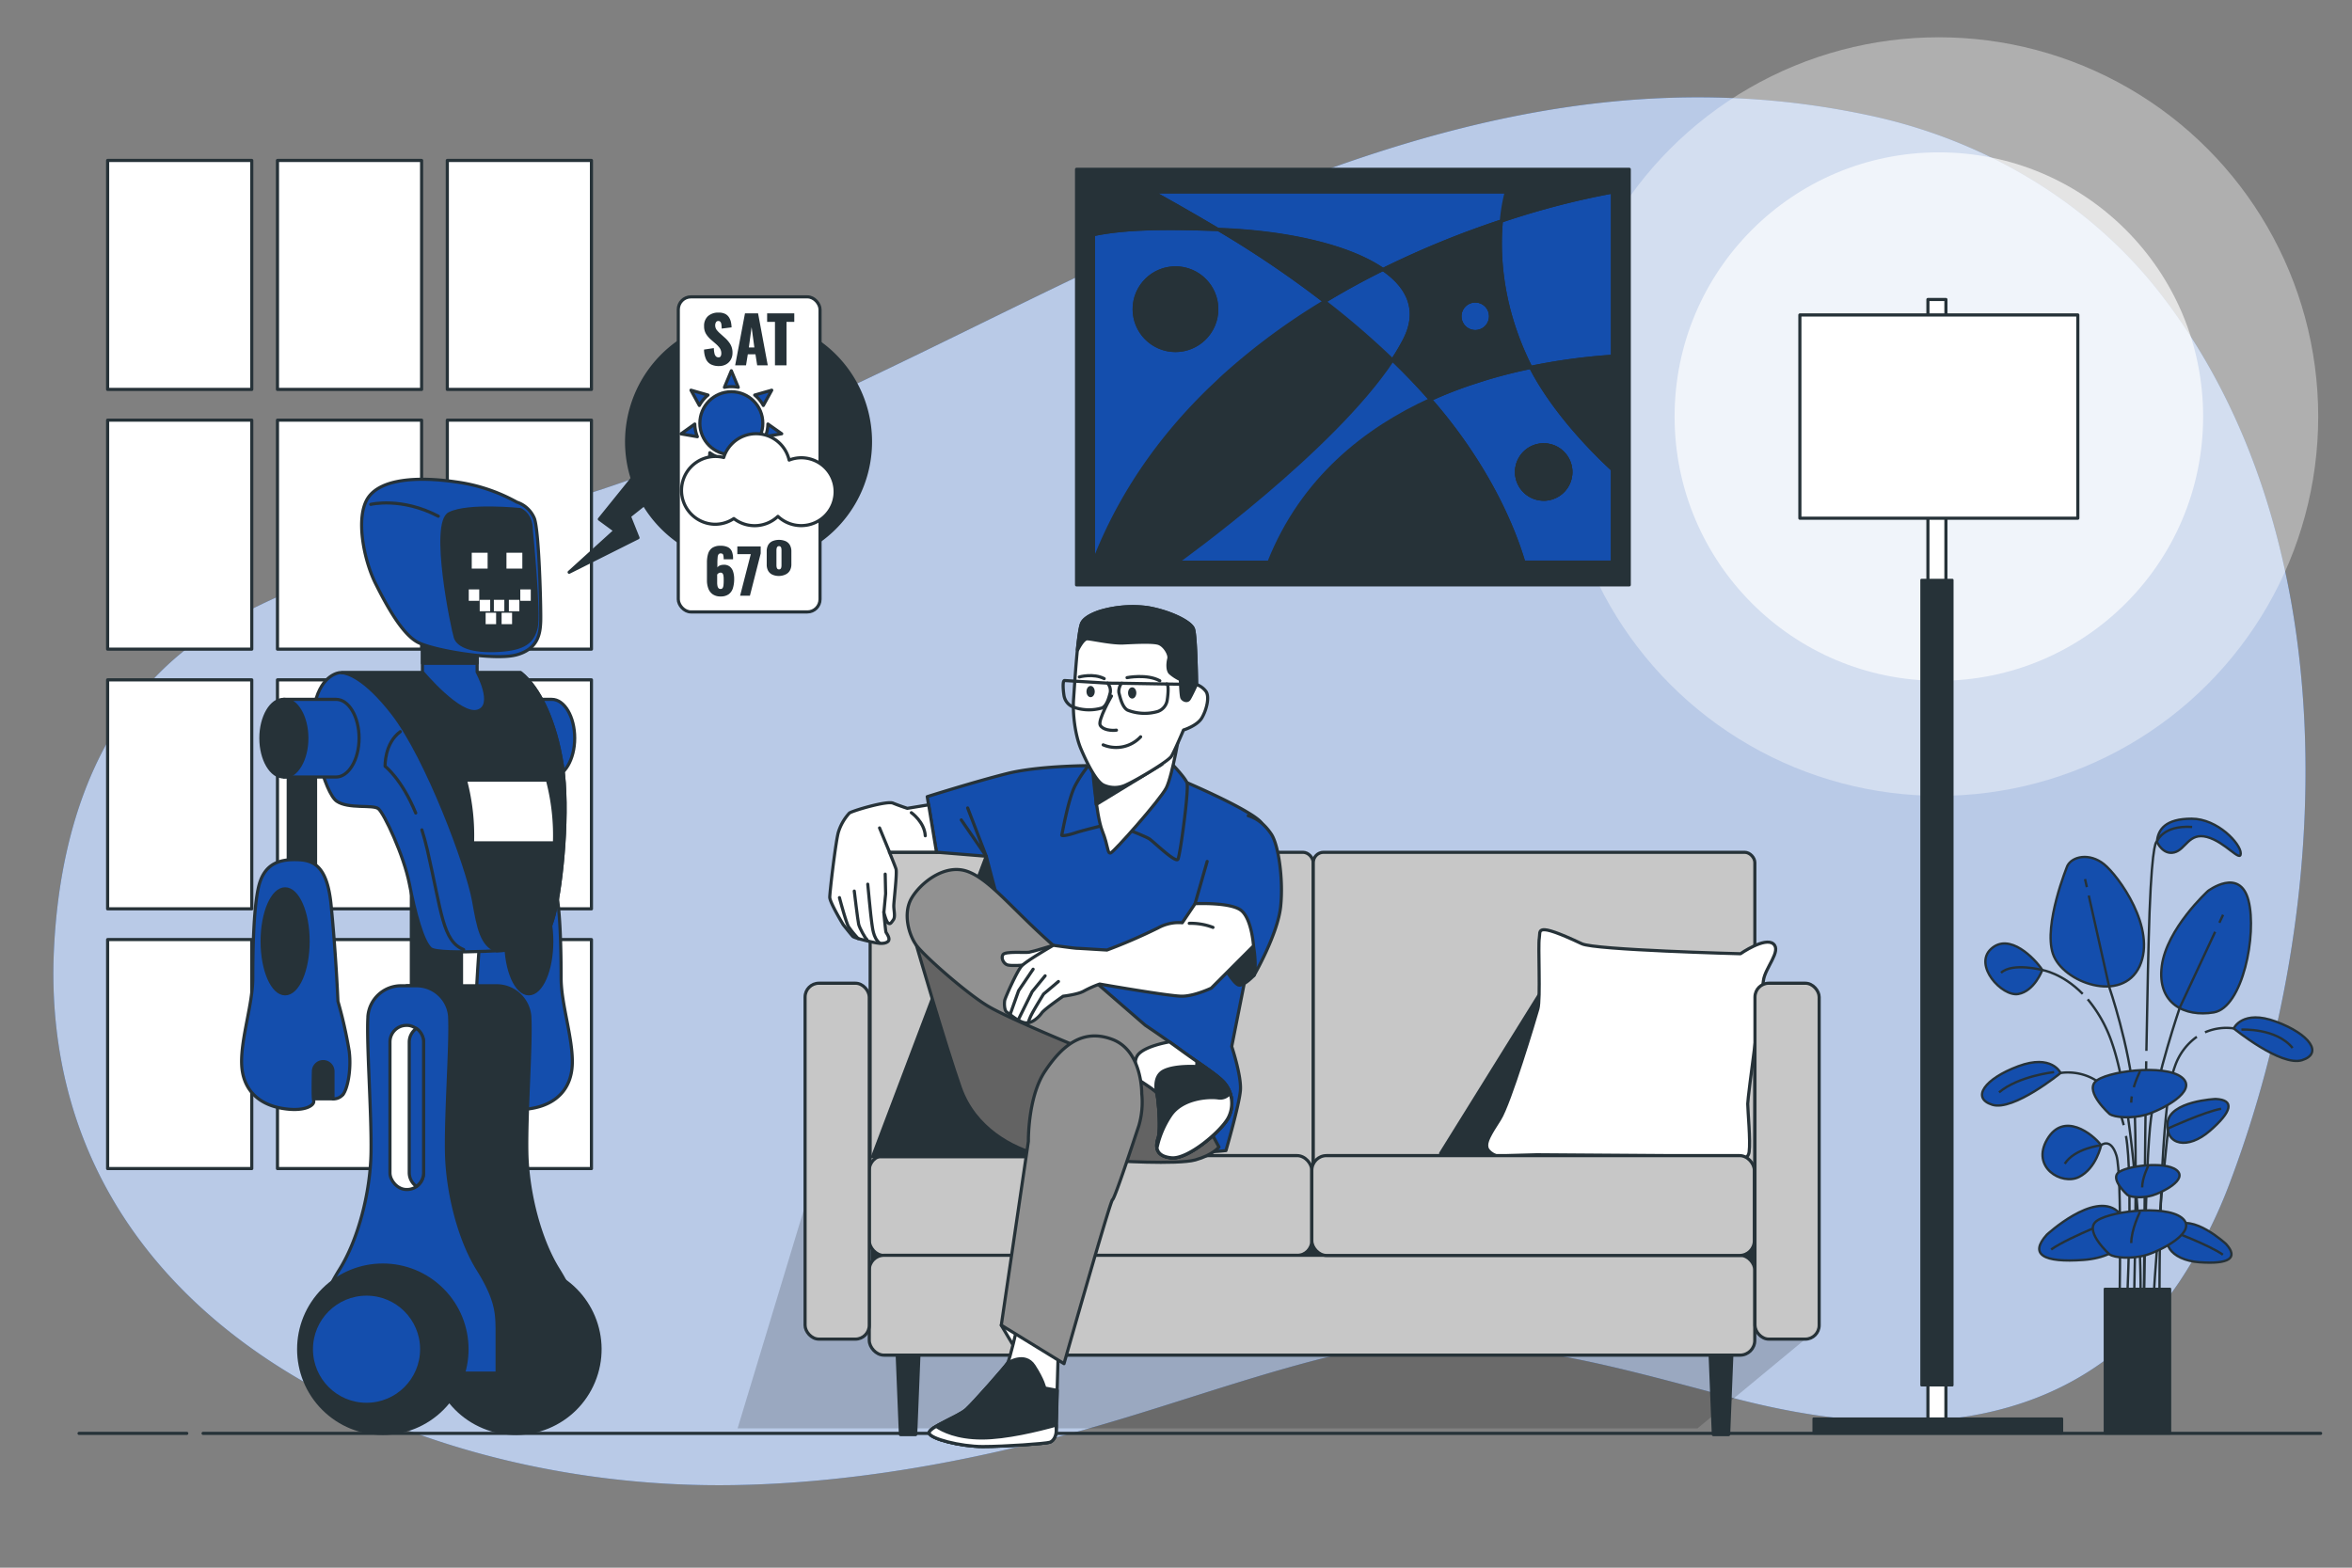 <svg xmlns="http://www.w3.org/2000/svg" viewBox="0 0 750 500"><rect x="0" y="0" width="750" height="500" fill="#808080" stroke="none"/><g id="freepik--background-simple--inject-63"><path d="M274.23,121.89C375.38,74,479.42,11.35,596.93,37c36.43,7.94,69.59,27.81,92,56.7,59.93,77.23,55.06,195.53,22.5,282.48a155.87,155.87,0,0,1-16.38,32.48c-33,49.06-88.74,51.37-142.46,37.19-45.46-12-85.73-24.35-132.69-12.15-26,6.76-51.21,16.05-77.12,23.12-35.28,9.63-71.65,16.17-108.39,16.83C137.19,475.39,26.15,427.7,17.54,323.3A156.88,156.88,0,0,1,17.2,303c1.94-41.68,16.26-83.42,56-105.06,39.91-21.75,87.26-30.35,130-45.78C227.39,143.34,250.94,132.92,274.23,121.89Z" style="fill:#144EAD"></path><path d="M274.23,121.89C375.38,74,479.42,11.35,596.93,37c36.43,7.94,69.59,27.81,92,56.7,59.93,77.23,55.06,195.53,22.5,282.48a155.87,155.87,0,0,1-16.38,32.48c-33,49.06-88.74,51.37-142.46,37.19-45.46-12-85.73-24.35-132.69-12.15-26,6.76-51.21,16.05-77.12,23.12-35.28,9.63-71.65,16.17-108.39,16.83C137.19,475.39,26.15,427.7,17.54,323.3A156.88,156.88,0,0,1,17.2,303c1.94-41.68,16.26-83.42,56-105.06,39.91-21.75,87.26-30.35,130-45.78C227.39,143.34,250.94,132.92,274.23,121.89Z" style="fill:#fff;opacity:0.7"></path></g><g id="freepik--Floor--inject-63"><line x1="59.56" y1="457.16" x2="25.21" y2="457.16" style="fill:none;stroke:#263238;stroke-linecap:round;stroke-linejoin:round"></line><line x1="740" y1="457.16" x2="64.76" y2="457.16" style="fill:none;stroke:#263238;stroke-linecap:round;stroke-linejoin:round"></line></g><g id="freepik--Window--inject-63"><rect x="34.32" y="51.17" width="45.96" height="73.04" style="fill:#fff;stroke:#263238;stroke-linecap:round;stroke-linejoin:round"></rect><rect x="88.48" y="51.17" width="45.96" height="73.04" style="fill:#fff;stroke:#263238;stroke-linecap:round;stroke-linejoin:round"></rect><rect x="142.64" y="51.17" width="45.96" height="73.04" style="fill:#fff;stroke:#263238;stroke-linecap:round;stroke-linejoin:round"></rect><rect x="34.32" y="134" width="45.96" height="73.04" style="fill:#fff;stroke:#263238;stroke-linecap:round;stroke-linejoin:round"></rect><rect x="88.48" y="134" width="45.96" height="73.04" style="fill:#fff;stroke:#263238;stroke-linecap:round;stroke-linejoin:round"></rect><rect x="142.64" y="134" width="45.96" height="73.04" style="fill:#fff;stroke:#263238;stroke-linecap:round;stroke-linejoin:round"></rect><rect x="34.32" y="216.83" width="45.96" height="73.04" style="fill:#fff;stroke:#263238;stroke-linecap:round;stroke-linejoin:round"></rect><rect x="88.48" y="216.83" width="45.96" height="73.04" style="fill:#fff;stroke:#263238;stroke-linecap:round;stroke-linejoin:round"></rect><rect x="142.64" y="216.83" width="45.96" height="73.04" style="fill:#fff;stroke:#263238;stroke-linecap:round;stroke-linejoin:round"></rect><rect x="34.32" y="299.67" width="45.96" height="73.04" style="fill:#fff;stroke:#263238;stroke-linecap:round;stroke-linejoin:round"></rect><rect x="88.48" y="299.67" width="45.96" height="73.04" style="fill:#fff;stroke:#263238;stroke-linecap:round;stroke-linejoin:round"></rect><rect x="142.64" y="299.67" width="45.96" height="73.04" style="fill:#fff;stroke:#263238;stroke-linecap:round;stroke-linejoin:round"></rect></g><g id="freepik--Lamp--inject-63"><circle cx="618.26" cy="132.86" r="120.97" style="fill:#fff;opacity:0.37"></circle><circle cx="618.26" cy="132.86" r="84.27" style="fill:#fff;opacity:0.66"></circle><rect x="614.77" y="95.52" width="5.74" height="357.8" style="fill:#fff;stroke:#263238;stroke-linecap:round;stroke-linejoin:round"></rect><rect x="573.94" y="100.45" width="88.63" height="64.83" style="fill:#fff;stroke:#263238;stroke-linecap:round;stroke-linejoin:round"></rect><rect x="612.72" y="184.97" width="9.85" height="256.86" style="fill:#263238;stroke:#263238;stroke-linecap:round;stroke-linejoin:round;stroke-width:0.75px"></rect><rect x="578.32" y="452.46" width="79.21" height="4.7" style="fill:#263238;stroke:#263238;stroke-linecap:round;stroke-linejoin:round;stroke-width:0.75px"></rect></g><g id="freepik--Plant--inject-63"><path d="M651.25,309.35s-2.46,6.76-7.68,7.68-14.44-9.22-8.61-14.44S648.79,305.66,651.25,309.35Z" style="fill:#144EAD;stroke:#263238;stroke-linecap:round;stroke-linejoin:round;stroke-width:0.75px"></path><path d="M659.23,276.17s-7.68,18.74-4.61,28,22.12,16,27.65,4-6.76-28.87-11.37-32.56S660.77,273.1,659.23,276.17Z" style="fill:#144EAD;stroke:#263238;stroke-linecap:round;stroke-linejoin:round;stroke-width:0.75px"></path><path d="M704.08,284.16s-13.21,12-14.74,24,7.37,16.28,16.58,14.74S719.75,298,717,287.23,704.08,284.16,704.08,284.16Z" style="fill:#144EAD;stroke:#263238;stroke-linecap:round;stroke-linejoin:round;stroke-width:0.75px"></path><path d="M706.54,350.51s-14.75.62-15.36,7.68,6.45,8.6,13.51,2.46S712.68,350.82,706.54,350.51Z" style="fill:#144EAD;stroke:#263238;stroke-linecap:round;stroke-linejoin:round;stroke-width:0.75px"></path><path d="M691.42,359.87s11.62-5.31,16.86-6.24" style="fill:none;stroke:#263238;stroke-miterlimit:10;stroke-width:0.75px"></path><path d="M709.82,396.74s-10.83-10-16.27-5.48-1.55,10.64,7.79,11.32S713.94,401.31,709.82,396.74Z" style="fill:#144EAD;stroke:#263238;stroke-linecap:round;stroke-linejoin:round;stroke-width:0.75px"></path><path d="M692.53,392.62s12,4.49,16.3,7.56" style="fill:none;stroke:#263238;stroke-miterlimit:10;stroke-width:0.75px"></path><path d="M652.69,393.79s14.93-13.82,22.44-7.55,2.14,14.66-10.73,15.6S647,400.09,652.69,393.79Z" style="fill:#144EAD;stroke:#263238;stroke-linecap:round;stroke-linejoin:round;stroke-width:0.75px"></path><path d="M676.54,388.11s-16.49,6.19-22.48,10.41" style="fill:none;stroke:#263238;stroke-miterlimit:10;stroke-width:0.75px"></path><path d="M670,365.26s-1.53,7.37-7.06,10.13-15.36-3.07-10.14-12S667.22,361.57,670,365.26Z" style="fill:#144EAD;stroke:#263238;stroke-linecap:round;stroke-linejoin:round;stroke-width:0.75px"></path><path d="M657.08,342.22s-2.76-6.15-13.51-2.15-15.06,10.13-8.3,12.28S657.08,342.22,657.08,342.22Z" style="fill:#144EAD;stroke:#263238;stroke-linecap:round;stroke-linejoin:round;stroke-width:0.75px"></path><path d="M655,341.94s-11.39,1.23-17.54,6.46" style="fill:none;stroke:#263238;stroke-miterlimit:10;stroke-width:0.75px"></path><path d="M687.8,268.49s1.84,4.3,5.53,3.38,4.61-6.45,10.44-4.91,10.75,8.29,10.75,5.22-7.37-11.06-15.66-11.06S688.11,264.5,687.8,268.49Z" style="fill:#144EAD;stroke:#263238;stroke-linecap:round;stroke-linejoin:round;stroke-width:0.75px"></path><path d="M657.08,342.22s13.23-2.54,18.74,12.15a41.89,41.89,0,0,1,1.38,4.49" style="fill:none;stroke:#263238;stroke-miterlimit:10;stroke-width:0.75px"></path><path d="M712.28,328s2.77-6.15,13.52-2.15,15.05,10.13,8.29,12.28S712.28,328,712.28,328Z" style="fill:#144EAD;stroke:#263238;stroke-linecap:round;stroke-linejoin:round;stroke-width:0.75px"></path><path d="M714.74,328.39s11.08-.61,16.31,5.85" style="fill:none;stroke:#263238;stroke-miterlimit:10;stroke-width:0.75px"></path><path d="M712.28,328a17,17,0,0,0-9.15,1.25" style="fill:none;stroke:#263238;stroke-miterlimit:10;stroke-width:0.75px"></path><path d="M664.13,317c-6.48-6.62-12.88-7.62-12.88-7.62s-9.46-2.5-13.16.88" style="fill:none;stroke:#263238;stroke-miterlimit:10;stroke-width:0.75px"></path><line x1="665.45" y1="282.94" x2="664.87" y2="280.37" style="fill:none;stroke:#263238;stroke-miterlimit:10;stroke-width:0.75px"></line><path d="M680.41,418.74s1.37-52.9,0-69-7.81-34.89-7.81-34.89l-6.54-29.23" style="fill:none;stroke:#263238;stroke-miterlimit:10;stroke-width:0.75px"></path><line x1="707.71" y1="294.3" x2="708.89" y2="291.76" style="fill:none;stroke:#263238;stroke-miterlimit:10;stroke-width:0.75px"></line><path d="M683.62,418.68s.46-48.25,2.29-62,9.18-35.34,9.18-35.34l11.27-24.15" style="fill:none;stroke:#263238;stroke-miterlimit:10;stroke-width:0.75px"></path><path d="M691.42,359.87s-3.21,27.67-5,58.88" style="fill:none;stroke:#263238;stroke-miterlimit:10;stroke-width:0.75px"></path><path d="M675.82,418.68s.91-44.12-.92-50.09-4.92-3.33-4.92-3.33-8.49,1-11.57,5.92" style="fill:none;stroke:#263238;stroke-miterlimit:10;stroke-width:0.75px"></path><path d="M677.93,362.3c2.4,13.45.18,56.43.18,56.43" style="fill:none;stroke:#263238;stroke-miterlimit:10;stroke-width:0.75px"></path><path d="M700.52,330.68a19.15,19.15,0,0,0-7,9.46c-5.51,14.68-4.88,78.61-4.88,78.61" style="fill:none;stroke:#263238;stroke-miterlimit:10;stroke-width:0.75px"></path><path d="M665.73,318.72a43.4,43.4,0,0,1,7.79,14.07c7.35,21.12,10.1,75.79,8.72,85.89" style="fill:none;stroke:#263238;stroke-miterlimit:10;stroke-width:0.75px"></path><path d="M684.38,338.48c-.44,26.65-.76,80.2-.76,80.2" style="fill:none;stroke:#263238;stroke-miterlimit:10;stroke-width:0.75px"></path><path d="M684.44,335.16c.3-17.62.66-34.86,1-44.14.91-23.86,2.34-22.53,2.34-22.53s1.7-5.36,11.24-4.74" style="fill:none;stroke:#263238;stroke-miterlimit:10;stroke-width:0.75px"></path><path d="M672.68,355.29s-7.68-6.85-4.6-10.22,22.11-5.84,27.64-1.46-6.76,10.55-11.36,11.9S674.22,356.41,672.68,355.29Z" style="fill:#144EAD;stroke:#263238;stroke-linecap:round;stroke-linejoin:round;stroke-width:0.75px"></path><path d="M679.78,349.68a13.06,13.06,0,0,0-.17,2" style="fill:none;stroke:#263238;stroke-miterlimit:10;stroke-width:0.75px"></path><path d="M682.42,341.68a34,34,0,0,0-2,5.09" style="fill:none;stroke:#263238;stroke-miterlimit:10;stroke-width:0.75px"></path><path d="M672.68,400.06s-7.68-6.85-4.6-10.21,22.11-5.84,27.64-1.46-6.76,10.55-11.36,11.9S674.22,401.18,672.68,400.06Z" style="fill:#144EAD;stroke:#263238;stroke-linecap:round;stroke-linejoin:round;stroke-width:0.75px"></path><path d="M682.42,386.46s-2.81,5.62-2.81,10" style="fill:none;stroke:#263238;stroke-miterlimit:10;stroke-width:0.75px"></path><path d="M678.4,381.12s-5.21-4.65-3.13-6.93,15-4,18.77-1-4.58,7.16-7.71,8.08S679.44,381.89,678.4,381.12Z" style="fill:#144EAD;stroke:#263238;stroke-linecap:round;stroke-linejoin:round;stroke-width:0.75px"></path><path d="M685,371.89s-1.91,3.82-1.91,6.82" style="fill:none;stroke:#263238;stroke-miterlimit:10;stroke-width:0.75px"></path><rect x="671.19" y="411.07" width="20.79" height="46.1" style="fill:#263238;stroke:#263238;stroke-linecap:round;stroke-linejoin:round;stroke-width:0.75px"></rect></g><g id="freepik--Picture--inject-63"><path d="M470.43,96a4.89,4.89,0,1,0,4.89,4.89A4.89,4.89,0,0,0,470.43,96Zm0,0a4.89,4.89,0,1,0,4.89,4.89A4.89,4.89,0,0,0,470.43,96ZM442.2,151.67a6,6,0,1,0,6,6A6,6,0,0,0,442.2,151.67ZM470.43,96a4.89,4.89,0,1,0,4.89,4.89A4.89,4.89,0,0,0,470.43,96Zm21.82,45.91a8.66,8.66,0,1,0,8.66,8.65A8.65,8.65,0,0,0,492.25,141.89Zm0,0a8.66,8.66,0,1,0,8.66,8.65A8.65,8.65,0,0,0,492.25,141.89ZM470.43,96a4.89,4.89,0,1,0,4.89,4.89A4.89,4.89,0,0,0,470.43,96ZM442.2,151.67a6,6,0,1,0,6,6A6,6,0,0,0,442.2,151.67Zm0,0a6,6,0,1,0,6,6A6,6,0,0,0,442.2,151.67ZM441,85.94c-6.15,3-12.39,6.44-18.61,10.21a263.93,263.93,0,0,1,21.67,18.66,66.94,66.94,0,0,0,3.8-6.43C452.61,99.11,449.22,91.6,441,85.94Zm29.43,10a4.89,4.89,0,1,0,4.89,4.89A4.89,4.89,0,0,0,470.43,96Zm21.82,45.91a8.66,8.66,0,1,0,8.66,8.65A8.65,8.65,0,0,0,492.25,141.89Zm0,0a8.66,8.66,0,1,0,8.66,8.65A8.65,8.65,0,0,0,492.25,141.89ZM470.43,96a4.89,4.89,0,1,0,4.89,4.89A4.89,4.89,0,0,0,470.43,96ZM441,85.94c-6.15,3-12.39,6.44-18.61,10.21a263.93,263.93,0,0,1,21.67,18.66,66.94,66.94,0,0,0,3.8-6.43C452.61,99.11,449.22,91.6,441,85.94Zm1.2,65.73a6,6,0,1,0,6,6A6,6,0,0,0,442.2,151.67Zm0,0a6,6,0,1,0,6,6A6,6,0,0,0,442.2,151.67ZM441,85.94c-6.15,3-12.39,6.44-18.61,10.21a263.93,263.93,0,0,1,21.67,18.66,66.94,66.94,0,0,0,3.8-6.43C452.61,99.11,449.22,91.6,441,85.94Zm29.43,10a4.89,4.89,0,1,0,4.89,4.89A4.89,4.89,0,0,0,470.43,96Zm21.82,45.91a8.66,8.66,0,1,0,8.66,8.65A8.65,8.65,0,0,0,492.25,141.89Zm0,0a8.66,8.66,0,1,0,8.66,8.65A8.65,8.65,0,0,0,492.25,141.89ZM470.43,96a4.89,4.89,0,1,0,4.89,4.89A4.89,4.89,0,0,0,470.43,96ZM441,85.94c-6.15,3-12.39,6.44-18.61,10.21a263.93,263.93,0,0,1,21.67,18.66,66.94,66.94,0,0,0,3.8-6.43C452.61,99.11,449.22,91.6,441,85.94Zm1.2,65.73a6,6,0,1,0,6,6A6,6,0,0,0,442.2,151.67Zm0,0a6,6,0,1,0,6,6A6,6,0,0,0,442.2,151.67ZM441,85.94c-6.15,3-12.39,6.44-18.61,10.21a263.93,263.93,0,0,1,21.67,18.66,66.94,66.94,0,0,0,3.8-6.43C452.61,99.11,449.22,91.6,441,85.94Zm29.43,10a4.89,4.89,0,1,0,4.89,4.89A4.89,4.89,0,0,0,470.43,96Zm21.82,45.91a8.66,8.66,0,1,0,8.66,8.65A8.65,8.65,0,0,0,492.25,141.89Zm0,0a8.66,8.66,0,1,0,8.66,8.65A8.65,8.65,0,0,0,492.25,141.89ZM470.43,96a4.89,4.89,0,1,0,4.89,4.89A4.89,4.89,0,0,0,470.43,96ZM441,85.94c-6.15,3-12.39,6.44-18.61,10.21a263.93,263.93,0,0,1,21.67,18.66,66.94,66.94,0,0,0,3.8-6.43C452.61,99.11,449.22,91.6,441,85.94Zm1.2,65.73a6,6,0,1,0,6,6A6,6,0,0,0,442.2,151.67Zm0,0a6,6,0,1,0,6,6A6,6,0,0,0,442.2,151.67ZM441,85.94c-6.15,3-12.39,6.44-18.61,10.21a263.93,263.93,0,0,1,21.67,18.66,66.94,66.94,0,0,0,3.8-6.43C452.61,99.11,449.22,91.6,441,85.94Zm29.43,10a4.89,4.89,0,1,0,4.89,4.89A4.89,4.89,0,0,0,470.43,96Zm21.82,45.91a8.66,8.66,0,1,0,8.66,8.65A8.65,8.65,0,0,0,492.25,141.89Zm0,0a8.66,8.66,0,1,0,8.66,8.65A8.65,8.65,0,0,0,492.25,141.89ZM470.43,96a4.89,4.89,0,1,0,4.89,4.89A4.89,4.89,0,0,0,470.43,96ZM441,85.94c-6.15,3-12.39,6.44-18.61,10.21a263.93,263.93,0,0,1,21.67,18.66,66.94,66.94,0,0,0,3.8-6.43C452.61,99.11,449.22,91.6,441,85.94Zm1.2,65.73a6,6,0,1,0,6,6A6,6,0,0,0,442.2,151.67ZM343.29,54V186.54H519.53V54ZM514.12,179.3H404.64c10.6-26.78,31.09-42.58,51.49-51.87-3.87-4.4-7.91-8.61-12.07-12.62-19,28.76-67.18,63.42-68.68,64.49H348.7v-118H480.32a54.63,54.63,0,0,0-1.57,9.25,255,255,0,0,1,35.37-9.25Zm-21.87-20.1a8.66,8.66,0,1,0-8.65-8.66A8.66,8.66,0,0,0,492.25,159.2ZM470.43,96a4.89,4.89,0,1,0,4.89,4.89A4.89,4.89,0,0,0,470.43,96ZM441,85.94c-6.15,3-12.39,6.44-18.61,10.21a263.93,263.93,0,0,1,21.67,18.66,66.94,66.94,0,0,0,3.8-6.43C452.61,99.11,449.22,91.6,441,85.94Zm1.2,65.73a6,6,0,1,0,6,6A6,6,0,0,0,442.2,151.67Zm0,0a6,6,0,1,0,6,6A6,6,0,0,0,442.2,151.67ZM441,85.94c-6.15,3-12.39,6.44-18.61,10.21a263.93,263.93,0,0,1,21.67,18.66,66.94,66.94,0,0,0,3.8-6.43C452.61,99.11,449.22,91.6,441,85.94Zm29.43,10a4.89,4.89,0,1,0,4.89,4.89A4.89,4.89,0,0,0,470.43,96Zm21.82,45.91a8.66,8.66,0,1,0,8.66,8.65A8.65,8.65,0,0,0,492.25,141.89Zm0,0a8.66,8.66,0,1,0,8.66,8.65A8.65,8.65,0,0,0,492.25,141.89ZM470.43,96a4.89,4.89,0,1,0,4.89,4.89A4.89,4.89,0,0,0,470.43,96ZM441,85.94c-6.15,3-12.39,6.44-18.61,10.21a263.93,263.93,0,0,1,21.67,18.66,66.94,66.94,0,0,0,3.8-6.43C452.61,99.11,449.22,91.6,441,85.94Zm1.2,65.73a6,6,0,1,0,6,6A6,6,0,0,0,442.2,151.67Zm0,0a6,6,0,1,0,6,6A6,6,0,0,0,442.2,151.67ZM441,85.94c-6.15,3-12.39,6.44-18.61,10.21a263.93,263.93,0,0,1,21.67,18.66,66.94,66.94,0,0,0,3.8-6.43C452.61,99.11,449.22,91.6,441,85.94Zm29.43,10a4.89,4.89,0,1,0,4.89,4.89A4.89,4.89,0,0,0,470.43,96Zm21.82,45.91a8.66,8.66,0,1,0,8.66,8.65A8.65,8.65,0,0,0,492.25,141.89Zm0,0a8.66,8.66,0,1,0,8.66,8.65A8.65,8.65,0,0,0,492.25,141.89ZM470.43,96a4.89,4.89,0,1,0,4.89,4.89A4.89,4.89,0,0,0,470.43,96ZM441,85.94c-6.15,3-12.39,6.44-18.61,10.21a263.93,263.93,0,0,1,21.67,18.66,66.94,66.94,0,0,0,3.8-6.43C452.61,99.11,449.22,91.6,441,85.94Zm1.2,65.73a6,6,0,1,0,6,6A6,6,0,0,0,442.2,151.67Zm0,0a6,6,0,1,0,6,6A6,6,0,0,0,442.2,151.67ZM441,85.94c-6.15,3-12.39,6.44-18.61,10.21a263.93,263.93,0,0,1,21.67,18.66,66.94,66.94,0,0,0,3.8-6.43C452.61,99.11,449.22,91.6,441,85.94Zm29.43,10a4.89,4.89,0,1,0,4.89,4.89A4.89,4.89,0,0,0,470.43,96Zm21.82,45.91a8.66,8.66,0,1,0,8.66,8.65A8.65,8.65,0,0,0,492.25,141.89Zm0,0a8.66,8.66,0,1,0,8.66,8.65A8.65,8.65,0,0,0,492.25,141.89ZM470.43,96a4.89,4.89,0,1,0,4.89,4.89A4.89,4.89,0,0,0,470.43,96ZM441,85.94c-6.15,3-12.39,6.44-18.61,10.21a263.93,263.93,0,0,1,21.67,18.66,66.94,66.94,0,0,0,3.8-6.43C452.61,99.11,449.22,91.6,441,85.94Zm1.2,65.73a6,6,0,1,0,6,6A6,6,0,0,0,442.2,151.67Zm0,0a6,6,0,1,0,6,6A6,6,0,0,0,442.2,151.67ZM470.43,96a4.89,4.89,0,1,0,4.89,4.89A4.89,4.89,0,0,0,470.43,96Zm21.82,45.91a8.66,8.66,0,1,0,8.66,8.65A8.65,8.65,0,0,0,492.25,141.89Zm0,0a8.66,8.66,0,1,0,8.66,8.65A8.65,8.65,0,0,0,492.25,141.89ZM470.43,96a4.89,4.89,0,1,0,4.89,4.89A4.89,4.89,0,0,0,470.43,96ZM442.2,151.67a6,6,0,1,0,6,6A6,6,0,0,0,442.2,151.67Zm0,0a6,6,0,1,0,6,6A6,6,0,0,0,442.2,151.67ZM470.43,96a4.89,4.89,0,1,0,4.89,4.89A4.89,4.89,0,0,0,470.43,96Zm21.82,45.91a8.66,8.66,0,1,0,8.66,8.65A8.65,8.65,0,0,0,492.25,141.89Zm0,0a8.66,8.66,0,1,0,8.66,8.65A8.65,8.65,0,0,0,492.25,141.89ZM470.43,96a4.89,4.89,0,1,0,4.89,4.89A4.89,4.89,0,0,0,470.43,96ZM442.2,151.67a6,6,0,1,0,6,6A6,6,0,0,0,442.2,151.67Z" style="fill:#263238;stroke:#263238;stroke-linecap:round;stroke-linejoin:round"></path><path d="M465.53,100.87a4.9,4.9,0,1,1,4.9,4.89A4.89,4.89,0,0,1,465.53,100.87Z" style="fill:#144EAD;stroke:#263238;stroke-linecap:round;stroke-linejoin:round"></path><path d="M488.13,117.17c-4.6.94-9.59,2.17-14.8,3.76l-4.57,1.48a134.12,134.12,0,0,0-12.63,5c12.92,14.74,24.11,33.09,29.77,51.87h28.22V149.71C502.67,139.1,493.27,127.29,488.13,117.17Zm4.12,42a8.66,8.66,0,1,1,8.66-8.66A8.66,8.66,0,0,1,492.25,159.2Zm-13.5-88.7c-.95,10.1-.41,27.34,9.38,46.67a194.29,194.29,0,0,1,26-3.52V61.25A255,255,0,0,0,478.75,70.5Z" style="fill:#144EAD;stroke:#263238;stroke-linecap:round;stroke-linejoin:round"></path><path d="M456.13,127.43c-20.4,9.29-40.89,25.09-51.49,51.87H485.9C480.24,160.52,469.05,142.17,456.13,127.43ZM442.2,163.71a6,6,0,1,1,6-6A6,6,0,0,1,442.2,163.71Z" style="fill:#263238;stroke:#263238;stroke-linecap:round;stroke-linejoin:round"></path><path d="M514.12,113.65v36.06c-11.45-10.61-20.85-22.42-26-32.54A194.29,194.29,0,0,1,514.12,113.65Z" style="fill:#263238;stroke:#263238;stroke-linecap:round;stroke-linejoin:round"></path><circle cx="442.2" cy="157.69" r="6.02" style="fill:#263238;stroke:#263238;stroke-linecap:round;stroke-linejoin:round"></circle><path d="M444.06,114.81c-19,28.76-67.18,63.42-68.68,64.49H348.7c8.55-22.22,21.83-40.46,37.23-55.36l4-3.79a207.51,207.51,0,0,1,32.42-24A263.93,263.93,0,0,1,444.06,114.81Z" style="fill:#263238;stroke:#263238;stroke-linecap:round;stroke-linejoin:round"></path><path d="M456.13,127.43c-20.4,9.29-40.89,25.09-51.49,51.87H375.38c1.5-1.07,49.68-35.73,68.68-64.49C448.22,118.82,452.26,123,456.13,127.43Z" style="fill:#144EAD;stroke:#263238;stroke-linecap:round;stroke-linejoin:round"></path><path d="M447.86,108.38a66.94,66.94,0,0,1-3.8,6.43,263.93,263.93,0,0,0-21.67-18.66C428.61,92.38,434.85,89,441,85.94,449.22,91.6,452.61,99.11,447.86,108.38Z" style="fill:#144EAD;stroke:#263238;stroke-linecap:round;stroke-linejoin:round"></path><path d="M500.91,150.54a8.66,8.66,0,1,1-8.66-8.65A8.66,8.66,0,0,1,500.91,150.54Z" style="fill:#263238;stroke:#263238;stroke-linecap:round;stroke-linejoin:round"></path><path d="M514.12,61.25a255,255,0,0,0-35.37,9.25,54.63,54.63,0,0,1,1.57-9.25Z" style="fill:none;stroke:#263238;stroke-linecap:round;stroke-linejoin:round"></path><path d="M388.45,73.2c-13.27-.43-28.05-.83-39.75,1.62V179.3c8.55-22.22,21.83-40.46,37.23-55.36l4-3.79a207.51,207.51,0,0,1,32.42-24A331.24,331.24,0,0,0,388.45,73.2Zm-13.61,38.58A13.17,13.17,0,1,1,388,98.61,13.17,13.17,0,0,1,374.84,111.78Zm-7.27-50.53c4,2.19,11.78,6.57,20.88,12,20.95.67,41.29,5,52.55,12.74A291.91,291.91,0,0,1,478.75,70.5a54.63,54.63,0,0,1,1.57-9.25Z" style="fill:#144EAD;stroke:#263238;stroke-linecap:round;stroke-linejoin:round"></path><path d="M388.45,73.2c-13.27-.43-28.05-.83-39.75,1.62V61.25h18.87C371.53,63.44,379.35,67.82,388.45,73.2Z" style="fill:#263238;stroke:#263238;stroke-linecap:round;stroke-linejoin:round"></path><path d="M478.75,70.5A291.91,291.91,0,0,0,441,85.94c8.22,5.66,11.61,13.17,6.86,22.44a66.94,66.94,0,0,1-3.8,6.43c4.16,4,8.2,8.22,12.07,12.62a134.12,134.12,0,0,1,12.63-5l4.57-1.48c5.21-1.59,10.2-2.82,14.8-3.76C478.34,97.84,477.8,80.6,478.75,70.5Zm-8.32,35.26a4.89,4.89,0,1,1,4.89-4.89A4.89,4.89,0,0,1,470.43,105.76Z" style="fill:#263238;stroke:#263238;stroke-linecap:round;stroke-linejoin:round"></path><path d="M404.64,179.3v0" style="fill:none;stroke:#263238;stroke-linecap:round;stroke-linejoin:round"></path><path d="M515.22,113.59l-1.1.06" style="fill:none;stroke:#263238;stroke-linecap:round;stroke-linejoin:round"></path><path d="M441,85.94c-6.15,3-12.39,6.44-18.61,10.21a331.24,331.24,0,0,0-33.94-23C409.4,73.87,429.74,78.18,441,85.94Z" style="fill:#263238;stroke:#263238;stroke-linecap:round;stroke-linejoin:round"></path><path d="M486.2,180.29c-.1-.33-.19-.66-.3-1" style="fill:none;stroke:#263238;stroke-linecap:round;stroke-linejoin:round"></path><path d="M367.57,61.25l-2.77-1.52" style="fill:none;stroke:#263238;stroke-linecap:round;stroke-linejoin:round"></path><circle cx="374.84" cy="98.61" r="13.17" style="fill:#263238;stroke:#263238;stroke-linecap:round;stroke-linejoin:round"></circle><path d="M475.32,100.87A4.9,4.9,0,1,1,470.43,96,4.89,4.89,0,0,1,475.32,100.87Z" style="fill:none;stroke:#263238;stroke-linecap:round;stroke-linejoin:round"></path><path d="M500.91,150.54a8.66,8.66,0,1,1-8.66-8.65A8.66,8.66,0,0,1,500.91,150.54Z" style="fill:none;stroke:#263238;stroke-linecap:round;stroke-linejoin:round"></path><circle cx="442.2" cy="157.69" r="6.02" style="fill:none;stroke:#263238;stroke-linecap:round;stroke-linejoin:round"></circle><path d="M348.7,74.82l-1.2.26" style="fill:none;stroke:#263238;stroke-linecap:round;stroke-linejoin:round"></path><path d="M375.38,179.3l0,0" style="fill:none;stroke:#263238;stroke-linecap:round;stroke-linejoin:round"></path><path d="M515.5,151c-.46-.42-.92-.84-1.38-1.28" style="fill:none;stroke:#263238;stroke-linecap:round;stroke-linejoin:round"></path><path d="M480.37,61.09a1.66,1.66,0,0,0-.05.16" style="fill:none;stroke:#263238;stroke-linecap:round;stroke-linejoin:round"></path></g><g id="freepik--speech-bubble--inject-63"><path d="M238.69,102a38.89,38.89,0,0,0-37.08,50.58l-10.49,13,5,3.66-14.63,13.27,21.95-11-2.74-6.86L205.3,161l-.12-.42A38.88,38.88,0,1,0,238.69,102Z" style="fill:#263238;stroke:#263238;stroke-linecap:round;stroke-linejoin:round"></path><rect x="216.29" y="94.68" width="45.2" height="100.49" rx="4.04" style="fill:#fff;stroke:#263238;stroke-linecap:round;stroke-linejoin:round"></rect><circle cx="233.21" cy="134.98" r="10.04" style="fill:#144EAD;stroke:#263238;stroke-linecap:round;stroke-linejoin:round"></circle><path d="M233.21,123.31a11.32,11.32,0,0,1,2.2.22l-2.2-5.28-2.2,5.28A11.4,11.4,0,0,1,233.21,123.31Z" style="fill:#144EAD;stroke:#263238;stroke-linecap:round;stroke-linejoin:round"></path><path d="M244.87,135.24a11.72,11.72,0,0,1-.81,4l5.21-.9Z" style="fill:#144EAD;stroke:#263238;stroke-linecap:round;stroke-linejoin:round"></path><path d="M243.41,129.32l2.68-4.87L240.66,126A11.59,11.59,0,0,1,243.41,129.32Z" style="fill:#144EAD;stroke:#263238;stroke-linecap:round;stroke-linejoin:round"></path><path d="M221.55,135.24l-4.39,3.14,5.21.9A11.73,11.73,0,0,1,221.55,135.24Z" style="fill:#144EAD;stroke:#263238;stroke-linecap:round;stroke-linejoin:round"></path><path d="M236.55,146.16l3.81,3.39-.28-5.15A11.46,11.46,0,0,1,236.55,146.16Z" style="fill:#144EAD;stroke:#263238;stroke-linecap:round;stroke-linejoin:round"></path><path d="M226.34,144.4l-.27,5.15,3.81-3.39A11.4,11.4,0,0,1,226.34,144.4Z" style="fill:#144EAD;stroke:#263238;stroke-linecap:round;stroke-linejoin:round"></path><path d="M225.77,126l-5.43-1.55,2.67,4.87A11.63,11.63,0,0,1,225.77,126Z" style="fill:#144EAD;stroke:#263238;stroke-linecap:round;stroke-linejoin:round"></path><path d="M255.53,146a10.72,10.72,0,0,0-3.89.74,10.81,10.81,0,0,0-20.86-.82A10.81,10.81,0,1,0,228,167.21a10.73,10.73,0,0,0,6-1.82,10.8,10.8,0,0,0,14.06-.7A10.82,10.82,0,1,0,255.53,146Z" style="fill:#fff;stroke:#263238;stroke-linecap:round;stroke-linejoin:round"></path><path d="M229.78,190.23a4.24,4.24,0,0,1-2.49-.67,3.92,3.92,0,0,1-1.41-1.83,7.38,7.38,0,0,1-.45-2.66v-5.68a9.53,9.53,0,0,1,.36-2.74,3.55,3.55,0,0,1,1.29-1.89,4.46,4.46,0,0,1,2.68-.69,5.15,5.15,0,0,1,2.39.47,2.67,2.67,0,0,1,1.24,1.35,6,6,0,0,1,.37,2.21.66.66,0,0,0,0,.15v.13h-3a4.83,4.83,0,0,0-.15-1.41c-.09-.3-.36-.46-.8-.46a.79.79,0,0,0-.67.28,1.82,1.82,0,0,0-.3,1,18,18,0,0,0-.08,1.9V181a1.56,1.56,0,0,1,.76-.63,3.14,3.14,0,0,1,1.18-.24,3,3,0,0,1,2,.56,3.34,3.34,0,0,1,1.08,1.64,7.65,7.65,0,0,1,.33,2.32,9.74,9.74,0,0,1-.39,2.9,3.79,3.79,0,0,1-1.32,1.95A4.19,4.19,0,0,1,229.78,190.23Zm0-2.39a.73.73,0,0,0,.65-.3,2.18,2.18,0,0,0,.27-.89,14.46,14.46,0,0,0,.07-1.47c0-.51,0-1-.05-1.33a1.91,1.91,0,0,0-.26-.89.81.81,0,0,0-.72-.32,1.14,1.14,0,0,0-.45.1,2,2,0,0,0-.37.24,1.35,1.35,0,0,0-.23.28v2.57a5.18,5.18,0,0,0,.09,1,1.62,1.62,0,0,0,.33.75A.82.82,0,0,0,229.82,187.84Z" style="fill:#263238"></path><path d="M236,190l3.41-13.25h-4.29v-2.47h7.45v2.23L239.13,190Z" style="fill:#263238"></path><path d="M248.41,183.7a5,5,0,0,1-2.09-.41,3,3,0,0,1-1.36-1.22,4.05,4.05,0,0,1-.47-2v-4.26a4.05,4.05,0,0,1,.47-2,3,3,0,0,1,1.36-1.22,5.51,5.51,0,0,1,4.17,0,3,3,0,0,1,1.37,1.22,4,4,0,0,1,.49,2V180a4,4,0,0,1-.49,2,3,3,0,0,1-1.37,1.22A5,5,0,0,1,248.41,183.7Zm0-2.1a.66.66,0,0,0,.48-.16.85.85,0,0,0,.24-.47,3,3,0,0,0,.07-.72v-4.7a3.12,3.12,0,0,0-.07-.73.82.82,0,0,0-.24-.46.67.67,0,0,0-.48-.17.69.69,0,0,0-.49.17,1,1,0,0,0-.25.46,3.07,3.07,0,0,0-.08.73v4.7a3,3,0,0,0,.08.72,1,1,0,0,0,.25.47A.69.69,0,0,0,248.43,181.6Z" style="fill:#263238"></path><path d="M229.27,116.75a5.5,5.5,0,0,1-2.6-.55,3.54,3.54,0,0,1-1.57-1.71,7.73,7.73,0,0,1-.6-3l3.13-.47a7.59,7.59,0,0,0,.2,1.72,1.85,1.85,0,0,0,.49.94,1.12,1.12,0,0,0,.77.29.72.72,0,0,0,.74-.39,1.92,1.92,0,0,0,.18-.82,3,3,0,0,0-.49-1.73,8.21,8.21,0,0,0-1.33-1.42l-1.44-1.25a8.22,8.22,0,0,1-1.58-1.81,4.59,4.59,0,0,1-.65-2.51,4.1,4.1,0,0,1,1.25-3.22,4.89,4.89,0,0,1,3.4-1.12,4.42,4.42,0,0,1,2.14.45,3.15,3.15,0,0,1,1.22,1.18,4.83,4.83,0,0,1,.58,1.53,9.65,9.65,0,0,1,.17,1.55l-3.15.39a11.14,11.14,0,0,0-.09-1.28,1.8,1.8,0,0,0-.3-.84.81.81,0,0,0-.69-.3.79.79,0,0,0-.75.43,1.78,1.78,0,0,0-.24.86,2.46,2.46,0,0,0,.44,1.51,8.56,8.56,0,0,0,1.16,1.21L231,107.6a9.55,9.55,0,0,1,1.83,2.09,5.24,5.24,0,0,1,.75,2.89,4.29,4.29,0,0,1-.53,2.11,3.91,3.91,0,0,1-1.51,1.51A4.55,4.55,0,0,1,229.27,116.75Z" style="fill:#263238"></path><path d="M234.43,116.51l3.13-16.58h4.17l3.09,16.58h-3.37l-.55-3.5h-2.44l-.57,3.5Zm4.36-5.69h1.76l-.88-6.47Z" style="fill:#263238"></path><path d="M247.12,116.51V102.65h-2.5V99.93h8.66v2.72H250.8v13.86Z" style="fill:#263238"></path></g><g id="freepik--Robot--inject-63"><polygon points="153.37 350.46 162.68 350.46 162.68 337.19 150.79 337.19 150.19 349.08 153.37 350.46" style="fill:#263238;stroke:#263238;stroke-linecap:round;stroke-linejoin:round"></polygon><path d="M151.78,319.35s.59-14.66,2.18-30.71c1.31-13.27,6.14-14.47,11.69-14.47s9.91,1.79,11.5,8.92,1.78,20.81,1.78,28.93,3.76,19,3.57,27.15-5.16,12.88-12.49,14.27-10.9-.8-10.5-2.38c.26-1,.18-6.1.09-9.45a3.12,3.12,0,0,0-3.12-3h0a3.12,3.12,0,0,0-3.11,3.12v8.77a3.94,3.94,0,0,1-3.18-1.38c-1.38-1.59-2.77-7.73-2-13.87A142.12,142.12,0,0,1,151.78,319.35Z" style="fill:#144EAD;stroke:#263238;stroke-linecap:round;stroke-linejoin:round"></path><ellipse cx="168.62" cy="300.23" rx="7.33" ry="16.74" style="fill:#263238;stroke:#263238;stroke-linecap:round;stroke-linejoin:round"></ellipse><path d="M175.93,223.05H159.28v24.77h16.65c4,0,7.33-5.55,7.33-12.39S180,223.05,175.93,223.05Z" style="fill:#144EAD;stroke:#263238;stroke-linecap:round;stroke-linejoin:round"></path><rect x="131.17" y="265.56" width="16" height="52.67" style="fill:#263238;stroke:#263238;stroke-linecap:round;stroke-linejoin:round"></rect><path d="M166,214.53H108.36s-5.75.39-7.93,9.71,3.17,28.73,6.94,31.3,11.49,1,13.27,2.38,8.13,14.86,9.91,24,4.16,18.23,6.74,20.61,32.5,0,32.5,0,4.36-.79,6.93-10.9,4.76-33.69,2.58-47.56S172.17,219.48,166,214.53Z" style="fill:#144EAD;stroke:#263238;stroke-linecap:round;stroke-linejoin:round"></path><path d="M132.57,259.3c-4.51-10.92-9.77-14.9-9.77-14.9s-.27-7.28,4.85-11.05" style="fill:none;stroke:#263238;stroke-linecap:round;stroke-linejoin:round"></path><path d="M147.85,302.86c-6.73-2.69-7-11.85-11.58-31.79-.53-2.3-1.12-4.43-1.74-6.39" style="fill:none;stroke:#263238;stroke-linecap:round;stroke-linejoin:round"></path><path d="M176.72,291.61c2.58-10.11,4.76-33.69,2.58-47.56s-7.13-24.57-13.28-29.52H109c1.76.14,7.35,1.6,16.24,13.07C136.1,241.67,149,276.15,151,287.25c1.6,9,2.56,14.05,7.36,16,6.26-.31,11.47-.72,11.47-.72S174.15,301.72,176.72,291.61Z" style="fill:#263238;stroke:#263238;stroke-linecap:round;stroke-linejoin:round"></path><path d="M176.85,268.82H150.69l0-.54a68.85,68.85,0,0,0-2-18.4l-.27-1.07h26.16l.36,1.48a68.69,68.69,0,0,1,1.87,18.53Z" style="fill:#fff;stroke:#263238;stroke-linecap:round;stroke-linejoin:round"></path><path d="M152.15,214.33V203.57H134.71v10.76s11.89,14.26,17.64,12.48S152.15,214.33,152.15,214.33Z" style="fill:#144EAD;stroke:#263238;stroke-linecap:round;stroke-linejoin:round"></path><rect x="134.71" y="203.57" width="17.44" height="7.98" style="fill:#263238;stroke:#263238;stroke-linecap:round;stroke-linejoin:round"></rect><rect x="91.91" y="245.83" width="8.72" height="33.89" style="fill:#263238;stroke:#263238;stroke-linecap:round;stroke-linejoin:round"></rect><path d="M107.17,223.05H90.52v24.77h16.65c4,0,7.33-5.55,7.33-12.39S111.22,223.05,107.17,223.05Z" style="fill:#144EAD;stroke:#263238;stroke-linecap:round;stroke-linejoin:round"></path><ellipse cx="90.52" cy="235.43" rx="7.33" ry="12.39" style="fill:#263238;stroke:#263238;stroke-linecap:round;stroke-linejoin:round"></ellipse><polygon points="106.18 350.46 96.86 350.46 96.86 337.19 108.75 337.19 109.35 349.08 106.18 350.46" style="fill:#263238;stroke:#263238;stroke-linecap:round;stroke-linejoin:round"></polygon><path d="M107.76,319.35s-.59-14.66-2.18-30.71c-1.31-13.27-6.14-14.47-11.69-14.47S84,276,82.4,283.09,80.61,303.9,80.61,312s-3.76,19-3.56,27.15,5.15,12.88,12.48,14.27,10.9-.8,10.5-2.38c-.26-1-.17-6.1-.09-9.45a3.13,3.13,0,0,1,3.12-3h0a3.12,3.12,0,0,1,3.12,3.12v8.77a3.93,3.93,0,0,0,3.17-1.38c1.38-1.59,2.77-7.73,2-13.87A139.74,139.74,0,0,0,107.76,319.35Z" style="fill:#144EAD;stroke:#263238;stroke-linecap:round;stroke-linejoin:round"></path><ellipse cx="90.92" cy="300.23" rx="7.33" ry="16.74" style="fill:#263238;stroke:#263238;stroke-linecap:round;stroke-linejoin:round"></ellipse><circle cx="164.5" cy="430.32" r="26.84" transform="translate(-296.02 417.63) rotate(-67.5)" style="fill:#263238;stroke:#263238;stroke-linecap:round;stroke-linejoin:round"></circle><path d="M178.05,404.9c-6-9.57-9.81-24.66-10.05-37.35s1.43-34.72.95-43.1c0-.08,0-.16,0-.24a10.62,10.62,0,0,0-10.63-9.81H129.69l-1.61,103.87a32,32,0,0,0-.31,5.31v14.36H184V423.58C184,419,184,414.48,178.05,404.9Z" style="fill:#263238;stroke:#263238;stroke-linecap:round;stroke-linejoin:round"></path><path d="M152.43,404.9c-6-9.57-9.81-24.66-10.05-37.35s1.43-34.72,1-43.1c0-.08,0-.16,0-.24a10.61,10.61,0,0,0-10.62-9.81h-4.82a10.62,10.62,0,0,0-10.63,9.81c0,.08,0,.16,0,.24-.48,8.38,1.2,30.41,1,43.1s-4.07,27.78-10.06,37.35-6,14.13-6,18.68v14.36h56.27V423.58C158.42,419,158.42,414.48,152.43,404.9Z" style="fill:#144EAD;stroke:#263238;stroke-linecap:round;stroke-linejoin:round"></path><circle cx="122.08" cy="430.32" r="26.84" transform="translate(-268.53 212.36) rotate(-45)" style="fill:#263238;stroke:#263238;stroke-linecap:round;stroke-linejoin:round"></circle><circle cx="116.88" cy="430.32" r="17.58" style="fill:#144EAD;stroke:#263238;stroke-linecap:round;stroke-linejoin:round"></circle><path d="M164.82,160.16a55,55,0,0,0-19.61-6.48c-12-1.74-23.72-1-27.83,5.06s-1.42,19.77,2.37,27.36,8.54,16,13.29,18.66,24.51,6,31.62,4.11,7.59-7.12,7.75-10.44-.47-28.94-2-33.05A9.06,9.06,0,0,0,164.82,160.16Z" style="fill:#144EAD;stroke:#263238;stroke-linecap:round;stroke-linejoin:round"></path><path d="M118.22,160.87s9.7-2.42,21.55,3.77" style="fill:none;stroke:#263238;stroke-linecap:round;stroke-linejoin:round"></path><path d="M165.93,162.53s-16.6-1.74-22.61,1.27,1,36.84,1.89,39.53,5.38,4.59,13.76,4.11,10.91-2.84,12-7.27S169.41,169,169.41,169,169.72,164.43,165.93,162.53Z" style="fill:#263238;stroke:#263238;stroke-linecap:round;stroke-linejoin:round"></path><rect x="157.48" y="191.31" width="3.34" height="3.64" style="fill:#fff"></rect><rect x="162.27" y="191.31" width="3.34" height="3.64" style="fill:#fff"></rect><rect x="152.97" y="191.31" width="3.34" height="3.64" style="fill:#fff"></rect><rect x="154.86" y="195.43" width="3.34" height="3.64" style="fill:#fff"></rect><rect x="159.95" y="195.43" width="3.34" height="3.64" style="fill:#fff"></rect><rect x="149.48" y="187.99" width="3.34" height="3.64" style="fill:#fff"></rect><rect x="165.91" y="187.99" width="3.34" height="3.64" style="fill:#fff"></rect><rect x="150.43" y="176.29" width="5.06" height="5.06" style="fill:#fff"></rect><rect x="161.5" y="176.29" width="5.06" height="5.06" style="fill:#fff"></rect><rect x="124.36" y="327.02" width="10.72" height="52.36" rx="5.28" transform="translate(259.43 706.41) rotate(180)" style="fill:#fff;stroke:#263238;stroke-linecap:round;stroke-linejoin:round"></rect><path d="M135.08,332.38V374a5.35,5.35,0,0,1-2.29,4.38A5.35,5.35,0,0,1,130.5,374V332.38a5.35,5.35,0,0,1,2.29-4.38A5.35,5.35,0,0,1,135.08,332.38Z" style="fill:#144EAD;stroke:#263238;stroke-linecap:round;stroke-linejoin:round"></path></g><g id="freepik--Character--inject-63"><polyline points="278.84 311.5 235.21 455.55 541.31 455.55 575.69 427.09 278.84 311.5" style="opacity:0.17"></polyline><rect x="278.19" y="372.82" width="281.94" height="47.43" style="fill:#263238;stroke:#263238;stroke-linecap:round;stroke-linejoin:round"></rect><polygon points="291.99 457.55 287.13 457.55 286.08 431.67 293.04 431.67 291.99 457.55" style="fill:#263238;stroke:#263238;stroke-linecap:round;stroke-linejoin:round"></polygon><polygon points="551.22 457.55 546.35 457.55 545.31 431.67 552.26 431.67 551.22 457.55" style="fill:#263238;stroke:#263238;stroke-linecap:round;stroke-linejoin:round"></polygon><rect x="277.47" y="271.83" width="141.28" height="104.27" rx="3.27" style="fill:#c7c7c7;stroke:#263238;stroke-linecap:round;stroke-linejoin:round"></rect><rect x="418.78" y="271.83" width="140.8" height="104.27" rx="3.27" style="fill:#c7c7c7;stroke:#263238;stroke-linecap:round;stroke-linejoin:round"></rect><polyline points="492.92 313.89 459.38 367.86 487.6 367.86 492.92 313.89" style="fill:#263238;stroke:#263238;stroke-linecap:round;stroke-linejoin:round"></polyline><path d="M555,304.19S508.48,303,504.4,301c-15.35-7.22-13.1-4.06-13.55-1.8s.45,19.41-.45,22.57-9,30.25-12.19,35.22-4.51,7.22-4.06,9,3.16,2.7,3.16,2.7L490,368.3l62.76.45s4.51,2.26,5-1.35-.45-13.09-.45-15.35,4.52-35.22,5-39.28,5.87-9.48,3.16-11.74S555,304.19,555,304.19Z" style="fill:#fff;stroke:#263238;stroke-linecap:round;stroke-linejoin:round"></path><rect x="277.19" y="368.57" width="141.11" height="31.85" rx="4.69" style="fill:#c7c7c7;stroke:#263238;stroke-linecap:round;stroke-linejoin:round"></rect><rect x="277.19" y="400.36" width="282.37" height="31.85" rx="4.69" style="fill:#c7c7c7;stroke:#263238;stroke-linecap:round;stroke-linejoin:round"></rect><rect x="418.31" y="368.57" width="141.11" height="31.85" rx="4.69" style="fill:#c7c7c7;stroke:#263238;stroke-linecap:round;stroke-linejoin:round"></rect><rect x="256.72" y="313.59" width="20.47" height="113.51" rx="4.41" style="fill:#c7c7c7;stroke:#263238;stroke-linecap:round;stroke-linejoin:round"></rect><rect x="559.62" y="313.59" width="20.47" height="113.51" rx="4.41" style="fill:#c7c7c7;stroke:#263238;stroke-linecap:round;stroke-linejoin:round"></rect><polygon points="314.49 273.09 333.04 368.94 278.23 368.94 314.49 273.09" style="fill:#263238;stroke:#263238;stroke-linecap:round;stroke-linejoin:round"></polygon><path d="M348.33,244.19s-16.87-.06-27.2,2.53-25.46,7.37-25.46,7.37l2.95,17.71,15.87,1.29,10,38-.56,41.31s45.75,12.55,48,12.92,8.67,2,12.54,2a51.86,51.86,0,0,0,6.46-.36s4.24-14.58,4.61-19.19-2.77-14-2.77-14l5.53-27.85s6.64-39.47,4.06-43.34-23.79-12.93-23.79-12.93Z" style="fill:#144EAD;stroke:#263238;stroke-linecap:round;stroke-linejoin:round"></path><polyline points="308.56 257.69 314.49 273.09 306.53 261.51" style="fill:none;stroke:#263238;stroke-linecap:round;stroke-linejoin:round"></polyline><path d="M292.24,301.52s9.43,32.43,14,45.41,16.63,19.37,25.28,21.42,22.78,1.82,22.78,1.82,21.19,1.37,26.88-.23,7.52-4.1,7.52-4.1l-6.83-12.76-85.66-56S291,296.88,292.24,301.52Z" style="fill:#636363;stroke:#263238;stroke-linecap:round;stroke-linejoin:round"></path><path d="M348.19,242.9a39,39,0,0,0-5.46,7.9c-2.15,4.3-4,15.07-4.16,15.51s1.86.14,4.45-.72,11.49-3,11.49-3,10.62,4,12.06,5,8.33,7.75,9.05,6.46,3.59-22.55,2.87-24.41S373,242.9,373,242.9,357.52,238.3,348.19,242.9Z" style="fill:#144EAD;stroke:#263238;stroke-linecap:round;stroke-linejoin:round"></path><path d="M348.33,244.19s1.15,15.8,3.16,20.82,1.58,7.47,2.73,7,15.65-16.8,17.66-20.68,4.6-19.53,4.6-19.53Z" style="fill:#fff;stroke:#263238;stroke-linecap:round;stroke-linejoin:round"></path><polygon points="370.53 243.78 349.54 256.59 348.99 245.82 370.53 243.78" style="fill:#263238;stroke:#263238;stroke-linecap:round;stroke-linejoin:round"></polygon><path d="M351.52,194.77s-5.17,1.34-6.51,3.84-2.33,19.69-2.67,24.37.5,11.51,2.34,15.85,5,10.85,7.51,11.68a8.42,8.42,0,0,0,7.17-.33c3-1.34,13.19-7.35,14.19-9s3.84-8.35,3.84-8.35,4.34-1.33,5.84-3.84,2.67-7,1.17-8.67a6.52,6.52,0,0,0-2.84-2s-.17-15.35-1-17.69-7.68-5.67-14.69-6.84A36.68,36.68,0,0,0,351.52,194.77Z" style="fill:#fff;stroke:#263238;stroke-linecap:round;stroke-linejoin:round"></path><path d="M365.87,193.77a36.68,36.68,0,0,0-14.35,1s-5.17,1.34-6.51,3.84c-.54,1-1,4.54-1.45,8.63l.12,0s1.67-3.5,3-3.5,7.68,1.5,11.52,1.33,9.51-.5,11.34.17,3.51,3.5,3.17,4.84-.5,3.5.34,4.5a13,13,0,0,0,3.34,2.17s.16,5.17.5,5.84,1.67,1.34,2.33.34,2.34-4.68,2.34-4.68-.17-15.35-1-17.69S372.88,194.94,365.87,193.77Z" style="fill:#263238;stroke:#263238;stroke-linecap:round;stroke-linejoin:round"></path><path d="M353.17,217.88l-13.68-.83c-.9-.06-.28,4.69-.12,5.2a4.72,4.72,0,0,0,2.81,3.23,14.57,14.57,0,0,0,9.17.33c1.67-.66,2.34-3.67,2.67-4.84A3.66,3.66,0,0,0,353.17,217.88Z" style="fill:none;stroke:#263238;stroke-linecap:round;stroke-linejoin:round"></path><path d="M357.72,217.92l14.27.24c.94,0,.29,5,.13,5.55a4.56,4.56,0,0,1-2.93,3.21,15,15,0,0,1-9.57-.4c-1.74-.85-2.44-4.1-2.78-5.38S357.36,218,357.72,217.92Z" style="fill:none;stroke:#263238;stroke-linecap:round;stroke-linejoin:round"></path><line x1="371.99" y1="218.16" x2="381.56" y2="218.3" style="fill:none;stroke:#263238;stroke-linecap:round;stroke-linejoin:round"></line><line x1="357.72" y1="217.92" x2="353.17" y2="217.88" style="fill:none;stroke:#263238;stroke-linecap:round;stroke-linejoin:round"></line><path d="M354.42,222s-4.43,7.71-3.59,9.29,3.7,1.8,5.18,1.59" style="fill:none;stroke:#263238;stroke-linecap:round;stroke-linejoin:round"></path><path d="M351.78,237.57A10.7,10.7,0,0,0,363.72,235" style="fill:none;stroke:#263238;stroke-linecap:round;stroke-linejoin:round"></path><path d="M344.18,215.91s4.44-1.26,7.92.53" style="fill:none;stroke:#263238;stroke-linecap:round;stroke-linejoin:round"></path><path d="M359.39,216.13s6.34-1.27,10.45,1" style="fill:none;stroke:#263238;stroke-linecap:round;stroke-linejoin:round"></path><path d="M349.09,220.56c0,1-.59,1.8-1.32,1.8s-1.32-.81-1.32-1.8.59-1.79,1.32-1.79S349.09,219.57,349.09,220.56Z" style="fill:#263238"></path><path d="M362.35,221c0,1-.6,1.8-1.32,1.8s-1.32-.8-1.32-1.8.59-1.79,1.32-1.79S362.35,220,362.35,221Z" style="fill:#263238"></path><path d="M298.62,271.8h-15s1.67,4.07,2.09,5.32-.7,10.28-.7,11.81.56,3.47-.14,4.44-1,1.53-1.67,1-1.38-3.48-1.38-3.48.55,6,.69,6.39,1.67,2.23.56,3.06-2.92.56-4.87.14-5.83-1.39-6.25-1.81-3.06-3.75-3.06-3.75-4.3-7.08-4.3-8.75,1.94-18.2,2.78-20.84a16,16,0,0,1,3.47-6c.83-.69,11.95-4,13.89-3.19s4.59,1.67,4.59,1.67l6.81-1.12Z" style="fill:#fff;stroke:#263238;stroke-linecap:round;stroke-linejoin:round"></path><path d="M290.61,259.2s4.17,2.91,4.44,7.36" style="fill:none;stroke:#263238;stroke-linecap:round;stroke-linejoin:round"></path><line x1="283.66" y1="271.8" x2="280.47" y2="264.06" style="fill:none;stroke:#263238;stroke-linecap:round;stroke-linejoin:round"></line><polyline points="281.86 290.87 282.41 285.04 282.27 278.79" style="fill:none;stroke:#263238;stroke-linecap:round;stroke-linejoin:round"></polyline><path d="M276.71,282s1,10.7,1.26,12.23.41,4.86,2.5,6.53" style="fill:none;stroke:#263238;stroke-linecap:round;stroke-linejoin:round"></path><path d="M272.41,284.2s1.11,9.31,1.39,10.56,2.22,4.73,2.64,4.87" style="fill:none;stroke:#263238;stroke-linecap:round;stroke-linejoin:round"></path><path d="M267.68,286.29s2.09,7.92,2.92,9.31a32.17,32.17,0,0,0,3.06,3.75" style="fill:none;stroke:#263238;stroke-linecap:round;stroke-linejoin:round"></path><path d="M365.21,327s-16.6-14.37-29.33-25.48-20.23-21.12-27.5-23.63-15,3.87-17.74,8.64-.91,11.6,1.6,15,15.91,15.23,22.73,19.32,30.24,13.64,33,14.78,20.46,11.6,20.91,13,1.37,11.59.46,14.32-.91,5.91,4.32,6.37,15.68-8.41,18-12.73a10.07,10.07,0,0,0-1.37-11.37c-2.27-2.5-7.73-5.91-13.64-10.23S365.21,327,365.21,327Z" style="fill:#919191;stroke:#263238;stroke-linecap:round;stroke-linejoin:round"></path><path d="M376.58,334.94c-1.26-.92-2.5-1.81-3.67-2.65-1.7.31-7.43,1.47-9.74,3.79-2.46,2.45-.31,7.47.14,8.45,3.05,2,5.38,3.57,5.54,4.05.46,1.36,1.37,11.59.46,14.32s-.91,5.91,4.32,6.37,15.68-8.41,18-12.73a10.07,10.07,0,0,0-1.37-11.37C388,342.67,382.49,339.26,376.58,334.94Z" style="fill:#fff;stroke:#263238;stroke-linecap:round;stroke-linejoin:round"></path><path d="M381.69,338.57l-.11,1.6s-6.82-.46-10.46,1.36-2.27,7.05-2.27,7.05c.46,1.36,1.37,11.59.46,14.32s-.91,5.91,4.32,6.37,15.68-8.41,18-12.73a10.07,10.07,0,0,0-1.37-11.37C388.63,343.42,385.47,341.22,381.69,338.57Z" style="fill:#263238;stroke:#263238;stroke-linecap:round;stroke-linejoin:round"></path><path d="M392.22,348.63a3.85,3.85,0,0,1-3.82,1.54c-3.41-.45-11.36.23-15,5.46a29.62,29.62,0,0,0-4.47,10.51c.29,1.57,1.53,2.85,4.7,3.13,5.22.45,15.68-8.41,18-12.73A10,10,0,0,0,392.22,348.63Z" style="fill:#fff;stroke:#263238;stroke-linecap:round;stroke-linejoin:round"></path><polygon points="319.29 422.69 324.97 432.24 328.16 417.01 319.29 422.69" style="fill:#fff;stroke:#263238;stroke-linecap:round;stroke-linejoin:round"></polygon><path d="M324.29,423.6s-2.27,10-3,11.14-10.69,12.51-13.19,14.78-12,5.68-11.82,7.5,10,4.32,17.05,4.32,20-.91,21.37-1.36,2.05-2.27,2.05-3.64.68-24.55.68-24.55Z" style="fill:#fff;stroke:#263238;stroke-linecap:round;stroke-linejoin:round"></path><path d="M308.15,449.52c-2.5,2.27-12,5.68-11.82,7.5s10,4.32,17.05,4.32,20-.91,21.37-1.36,2.05-2.27,2.05-3.64c0-.68.17-6.88.34-12.88l-4-.76s-.46-2.5-3.41-7.05-8.41-.91-8.41-.91C320.65,435.88,310.65,447.25,308.15,449.52Z" style="fill:#263238;stroke:#263238;stroke-linecap:round;stroke-linejoin:round"></path><path d="M334.75,460c1.36-.46,2.05-2.27,2.05-3.64,0-.2,0-.86,0-1.84-5.78,1.61-16,4.11-23.68,4.11-7.94,0-12.54-2.32-14.6-3.72-1.37.81-2.29,1.55-2.22,2.13.23,1.82,10,4.32,17.05,4.32S333.39,460.43,334.75,460Z" style="fill:#fff;stroke:#263238;stroke-linecap:round;stroke-linejoin:round"></path><path d="M364.08,348.81s.22-13.64-9.32-17.28-16.15,2-21.6,10.23S327.93,364,327.93,364l-8.64,58.65,20,12.28s14.77-52.06,15.46-52.29,6.82-18.87,8.41-23.64A26.7,26.7,0,0,0,364.08,348.81Z" style="fill:#919191;stroke:#263238;stroke-linecap:round;stroke-linejoin:round"></path><path d="M399.88,311.09s-2.76,3-4.61,3.13-6.27-8.11-6.27-8.11,6.27-5.72,8.49-5.72,3.5-1.66,4.24.18S399.88,311.09,399.88,311.09Z" style="fill:#263238;stroke:#263238;stroke-linecap:round;stroke-linejoin:round"></path><path d="M384.94,274.75l-3.87,13.47s10,3.69,12.54,6.08a60.13,60.13,0,0,1,6.09,7.38,39.09,39.09,0,0,1,.55,5.53,17.59,17.59,0,0,1-.37,3.88s7.57-13.1,8.49-21.95-.74-19.74-2.95-23.06-4.8-5.16-7.38-5.9" style="fill:#144EAD;stroke:#263238;stroke-linecap:round;stroke-linejoin:round"></path><path d="M335.88,301.5s-6.45,2-7.74,2.21-7.57-.37-8.31.74.19,2.95,1.48,3.32,5.9,0,5.9,0l7-3.69Z" style="fill:#fff;stroke:#263238;stroke-linecap:round;stroke-linejoin:round"></path><path d="M335.88,301.5s-8.67,5-10.14,6.64-5.17,10-5.35,10.88-.19,3.32.74,3.87,3.5,2.95,5.71,3.32,4.43-1.84,5.35-3.13,6.83-5.35,6.83-5.35,4.79-.56,6.64-1.66a34.28,34.28,0,0,1,5-2.22s22.13,3.88,26.19,3.88,9.41-2.58,9.41-2.58l13.46-13.47s-.55-8.48-3.87-11.25-14.76-2.21-14.76-2.21L377,294.3a13.64,13.64,0,0,0-7.74,1.66A176.59,176.59,0,0,1,353,303c-.56,0-8.86-.55-9.6-.55S335.88,301.5,335.88,301.5Z" style="fill:#fff;stroke:#263238;stroke-linecap:round;stroke-linejoin:round"></path><path d="M379.23,294.49a19.82,19.82,0,0,1,7.56,1.29" style="fill:#fff;stroke:#263238;stroke-linecap:round;stroke-linejoin:round"></path><polyline points="322.19 323.32 324.81 315.97 329.44 309.12" style="fill:none;stroke:#263238;stroke-linecap:round;stroke-linejoin:round"></polyline><polyline points="324.71 325.24 329.14 316.27 333.27 311.23" style="fill:none;stroke:#263238;stroke-linecap:round;stroke-linejoin:round"></polyline><path d="M327.93,326a16.41,16.41,0,0,1,1.21-2.82c.91-1.71,3.63-6.14,3.63-6.14l4.74-4" style="fill:none;stroke:#263238;stroke-linecap:round;stroke-linejoin:round"></path></g></svg>